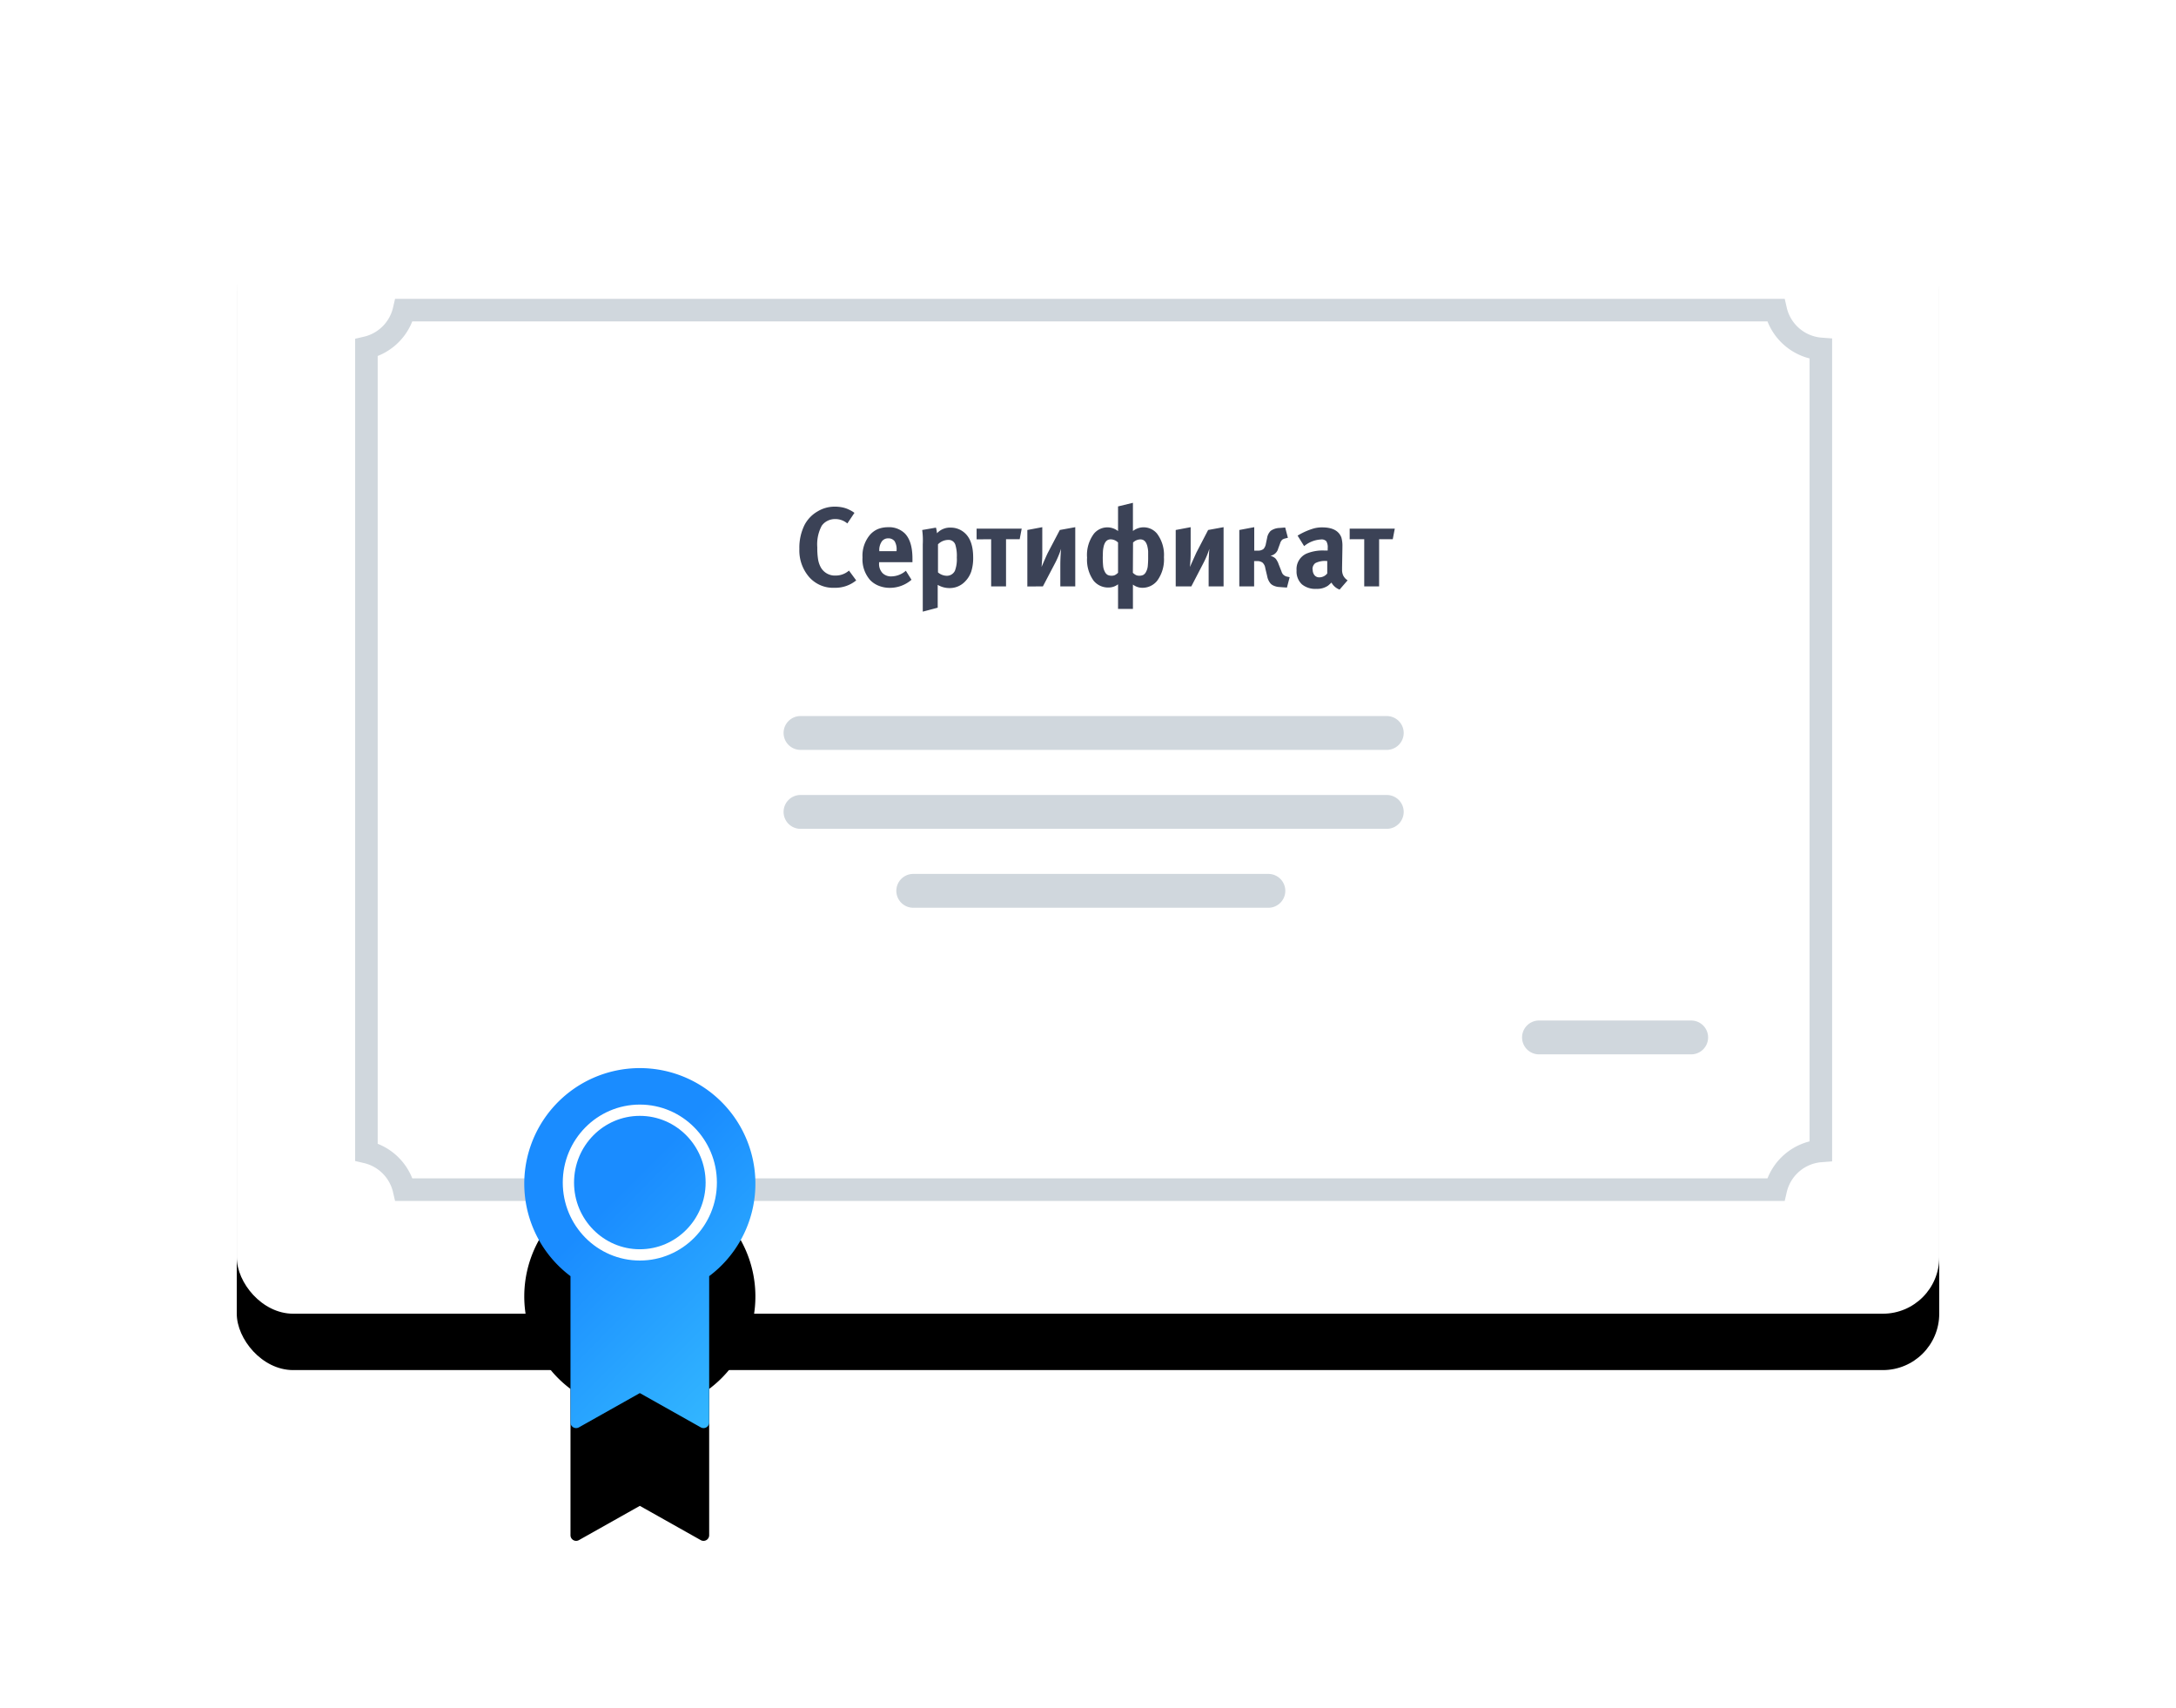 <svg id="f7efd957-ca7f-4d79-88a6-e4bbaa62b551" data-name="Слой 1" xmlns="http://www.w3.org/2000/svg" xmlns:xlink="http://www.w3.org/1999/xlink" viewBox="0 0 386 303"><defs><style>.f6e9ebd0-822f-4204-b6cc-cc0e1eb06ae9{filter:url(#15809bc1-8cf4-446e-9781-d2a63f2e447d);}.\39 c0422f0-52f6-4181-b5f6-e04f5564bcf7{fill:#fff;}.\31 ff15f4e-1d07-4a82-a435-4db88dfae689,.\32 7f1c5c3-ed42-4f8e-a2f3-3b15cef61a02{fill:none;}.\31 ff15f4e-1d07-4a82-a435-4db88dfae689{stroke:#d0d7dd;stroke-width:4px;}.f4893e62-bb79-4f3a-bb42-373651f42890{filter:url(#1284d49a-19d1-4562-98dc-8fcc73491367);}.\30 de88dad-6089-47e3-83b6-5c6463792fd9{fill:url(#0d54cf64-13c2-4740-bb71-14dbe9141e16);}.\32 7f1c5c3-ed42-4f8e-a2f3-3b15cef61a02{stroke:#fff;stroke-width:2px;}.c64cb540-ebdb-4f87-874d-6d21ab32cf5c{fill:#3b4256;}.\39 95f8d58-7c22-4fb7-ad5d-931f2a8c374d{fill:#d0d7dd;}</style><filter id="15809bc1-8cf4-446e-9781-d2a63f2e447d" x="-22.5" y="-28.9" width="145" height="167.7" name="filter-2"><feOffset result="shadowOffsetOuter1" dy="10" in="SourceAlpha"/><feGaussianBlur result="shadowBlurOuter1" stdDeviation="21" in="shadowOffsetOuter1"/><feColorMatrix values="0 0 0 0 0.07 0 0 0 0 0.3 0 0 0 0 0.5 0 0 0 0.17 0" in="shadowBlurOuter1"/></filter><filter id="1284d49a-19d1-4562-98dc-8fcc73491367" x="-141.5" y="-59.1" width="382.9" height="280.4" name="filter-5"><feOffset result="shadowOffsetOuter1" dy="20" in="SourceAlpha"/><feGaussianBlur result="shadowBlurOuter1" stdDeviation="16" in="shadowOffsetOuter1"/><feColorMatrix values="0 0 0 0 0.1 0 0 0 0 0.55 0 0 0 0 1 0 0 0 0.43 0" in="shadowBlurOuter1"/></filter><linearGradient id="0d54cf64-13c2-4740-bb71-14dbe9141e16" x1="-2575.68" y1="3989.91" x2="-2576.18" y2="3990.69" gradientTransform="matrix(41, 0, 0, -64.29, 105733, 256774.43)" gradientUnits="userSpaceOnUse"><stop offset="0" stop-color="#38c0ff"/><stop offset="1" stop-color="#1a8cff"/></linearGradient></defs><title>Sert</title><g id="c8e0ad04-a272-41e9-b4f6-8a3df7a88cbc" data-name="v3"><g id="3038136b-4cc8-415d-9e78-b942f0744220" data-name="Images"><g id="7367a470-976f-429c-b53b-787d0eb996fc" data-name="Sert"><g id="ac7ab289-8d86-4144-808e-37aab5021381" data-name="Rectangle-11"><g class="f6e9ebd0-822f-4204-b6cc-cc0e1eb06ae9"><rect x="42" y="32" width="302" height="201" rx="10" ry="10"/></g><rect id="c41fce6b-368d-46f0-9737-f17bb0f64c4d" data-name="path-1" class="9c0422f0-52f6-4181-b5f6-e04f5564bcf7" x="42" y="32" width="302" height="201" rx="10" ry="10"/></g><path id="2f02b1c7-7aba-40c2-a975-52902e65b17d" data-name="Combined-Shape" class="1ff15f4e-1d07-4a82-a435-4db88dfae689" d="M323,204.13V61.88A8.9,8.9,0,0,1,315,55H71.67A8.91,8.91,0,0,1,65,61.67V204.33A8.91,8.91,0,0,1,71.67,211H315A8.9,8.9,0,0,1,323,204.13Z"/><g id="c03966dd-3f8a-4091-b1b1-b18028137675" data-name="Group-48"><g id="3c4e51be-2ef9-4eff-9482-5a96b62bcc79" data-name="Combined-Shape"><g class="f4893e62-bb79-4f3a-bb42-373651f42890"><path d="M101.2,226.34a20.5,20.5,0,1,1,24.6,0v25.95a1,1,0,0,1-1.49.87l-10.81-6.08-10.81,6.08h0a1,1,0,0,1-1.49-.87Z"/></g><path id="472aec88-8754-482d-842f-c1f988722d49" data-name="path-4" class="0de88dad-6089-47e3-83b6-5c6463792fd9" d="M101.2,226.34a20.5,20.5,0,1,1,24.6,0v25.95a1,1,0,0,1-1.49.87l-10.81-6.08-10.81,6.08h0a1,1,0,0,1-1.49-.87Z"/></g><ellipse id="b5b624e6-5d82-4c2a-a53a-899d8ef0cb5f" data-name="Oval-8" class="27f1c5c3-ed42-4f8e-a2f3-3b15cef61a02" cx="113.5" cy="209.74" rx="12.67" ry="12.83"/></g><path id="f47e121e-305a-4269-b9de-fea8f7f2ed61" data-name="Text" class="c64cb540-ebdb-4f87-874d-6d21ab32cf5c" d="M141.8,97.36a9.07,9.07,0,0,1,.94-4.3A6,6,0,0,1,145,90.72a5.85,5.85,0,0,1,3.08-.86,6.57,6.57,0,0,1,1.34.13,4.77,4.77,0,0,1,1.08.35q.45.21.67.35a4.26,4.26,0,0,1,.4.27l-1.26,1.88a3.3,3.3,0,0,0-2.16-.78,3,3,0,0,0-1.39.33,2.73,2.73,0,0,0-1,.87,7,7,0,0,0-.78,3.82,12.53,12.53,0,0,0,.14,2.13,4.45,4.45,0,0,0,.44,1.34,2.85,2.85,0,0,0,2.68,1.53,3.57,3.57,0,0,0,2.36-.88l1.28,1.74a5.85,5.85,0,0,1-3.84,1.31,5.66,5.66,0,0,1-4.52-1.92A7.2,7.2,0,0,1,141.8,97.36ZM153,98.86a5.74,5.74,0,0,1,1.28-3.95,3.89,3.89,0,0,1,1.49-1.09,4.77,4.77,0,0,1,1.73-.31,4,4,0,0,1,3,1.09q1.36,1.38,1.36,4.48v.63h-5.92v.21a2.32,2.32,0,0,0,.65,1.76,2.13,2.13,0,0,0,1.54.55,4,4,0,0,0,2.56-1l1,1.6a5.86,5.86,0,0,1-3.86,1.43,5.2,5.2,0,0,1-1.93-.36,4.33,4.33,0,0,1-1.53-1A5.58,5.58,0,0,1,153,98.86Zm2.94-1.1h3.1v-.12A2.77,2.77,0,0,0,158.7,96a1.36,1.36,0,0,0-1.12-.52,1.38,1.38,0,0,0-1.12.5,2.65,2.65,0,0,0-.48,1.74ZM163.59,94l2.44-.42a5.5,5.5,0,0,1,.18,1,3.16,3.16,0,0,1,2.52-1,3.63,3.63,0,0,1,2,.63q1.9,1.28,1.9,4.65a7.8,7.8,0,0,1-.34,2.5,4.66,4.66,0,0,1-1.08,1.76,3.75,3.75,0,0,1-2.73,1.18,4.05,4.05,0,0,1-2.14-.57q0,.4,0,.63v3.42l-2.65.7V96.56A13.8,13.8,0,0,0,163.59,94Zm2.8,7.52a2.45,2.45,0,0,0,1.53.6,1.57,1.57,0,0,0,.92-.26,1.62,1.62,0,0,0,.55-.62,5.82,5.82,0,0,0,.34-2.35,6.8,6.8,0,0,0-.26-2.27,1.24,1.24,0,0,0-1.26-.86,2.58,2.58,0,0,0-1.82.78Zm6.85-5.86V93.76h8l-.36,1.88h-2.42V104h-2.64V95.64Zm9,8.36V94l2.65-.5v4.72q0,1-.13,2.34.88-2.06,1.14-2.56L188,94l2.74-.5V104h-2.65v-3.72q0-1.43.13-2.94a16,16,0,0,1-1,2.42L185,104Zm10.59-5.18a6.29,6.29,0,0,1,1.22-4.18,3.08,3.08,0,0,1,4.28-.47V89.82l2.64-.64v5a3.08,3.08,0,0,1,4.28.47,6.29,6.29,0,0,1,1.22,4.18,6.36,6.36,0,0,1-1.19,4.16,3.33,3.33,0,0,1-2.69,1.26,2.73,2.73,0,0,1-1.62-.57V108h-2.64v-4.37a2.73,2.73,0,0,1-1.62.57A3.32,3.32,0,0,1,194,103,6.35,6.35,0,0,1,192.84,98.82Zm2.79-.13a15.11,15.11,0,0,0,.07,1.72,2.66,2.66,0,0,0,.31,1,1.23,1.23,0,0,0,.51.55,1.6,1.6,0,0,0,.67.13,1.43,1.43,0,0,0,.57-.1,2.33,2.33,0,0,0,.58-.42V96.22a1.87,1.87,0,0,0-1.28-.56,1.22,1.22,0,0,0-.56.12,1.26,1.26,0,0,0-.44.44,2.42,2.42,0,0,0-.28.75,5.17,5.17,0,0,0-.12.81Q195.63,98.13,195.63,98.7Zm5.34,2.88a2.33,2.33,0,0,0,.58.42,1.43,1.43,0,0,0,.57.1,1.6,1.6,0,0,0,.67-.13,1.23,1.23,0,0,0,.51-.55,2.66,2.66,0,0,0,.31-1,15.11,15.11,0,0,0,.07-1.72q0-.57,0-.92a5.17,5.17,0,0,0-.12-.81,2.42,2.42,0,0,0-.28-.75,1.26,1.26,0,0,0-.44-.44,1.22,1.22,0,0,0-.56-.12,1.87,1.87,0,0,0-1.28.56Zm7.6,2.42V94l2.65-.5v4.72q0,1-.13,2.34Q212,98.5,212.23,98l2.08-4,2.74-.5V104h-2.65v-3.72q0-1.43.13-2.94a16,16,0,0,1-1,2.42l-2.2,4.24Zm11.28,0V94l2.65-.5v4.16h.65a1.54,1.54,0,0,0,1-.3,1.85,1.85,0,0,0,.42-.94l.21-1a2.27,2.27,0,0,1,.63-1.26,2.81,2.81,0,0,1,1.58-.52l1-.08.48,1.82-.44.11a1.71,1.71,0,0,0-.52.2,1.36,1.36,0,0,0-.42.68l-.34.92a1.72,1.72,0,0,1-1.38,1.28,2.24,2.24,0,0,1,.51.21,1.91,1.91,0,0,1,.36.25,1.46,1.46,0,0,1,.25.33q.12.21.18.32t.14.35l.5,1.26.05.14a1.31,1.31,0,0,0,.07.17l.08.14a.75.75,0,0,0,.13.17l.17.14a1.34,1.34,0,0,0,.61.24l.36.08-.48,1.84-.88-.06-.74-.06a2.88,2.88,0,0,1-.67-.19,1.64,1.64,0,0,1-.62-.41,2.75,2.75,0,0,1-.59-1.28l-.34-1.43a1.61,1.61,0,0,0-.5-1,1.57,1.57,0,0,0-1-.26h-.48V104ZM230,101.18a3,3,0,0,1,1.78-3,7.42,7.42,0,0,1,3.1-.54l.64,0v-.42a2.15,2.15,0,0,0-.24-1.22,1.12,1.12,0,0,0-.94-.32,5.1,5.1,0,0,0-3,1.18L230.18,95a11.82,11.82,0,0,1,1.64-.84,11,11,0,0,1,1.36-.47,5.62,5.62,0,0,1,1.39-.15q2.7,0,3.38,1.8a5.52,5.52,0,0,1,.18,1.66v.19l-.06,3.44s0,.12,0,.22,0,.17,0,.22a2.39,2.39,0,0,0,.2,1,2.23,2.23,0,0,0,.78.86l-1.42,1.64a2.76,2.76,0,0,1-1.44-1.24q-.47.43-.62.55a3.4,3.4,0,0,1-2.06.56,3.7,3.7,0,0,1-2.56-.8A3.1,3.1,0,0,1,230,101.18Zm2.86-.16a1.52,1.52,0,0,0,.32,1,1.06,1.06,0,0,0,.85.38,1.8,1.8,0,0,0,1.41-.69l0-2.21h-.12a3.71,3.71,0,0,0-2,.38A1.32,1.32,0,0,0,232.83,101Zm6.56-5.38V93.76h8l-.36,1.88h-2.42V104H242V95.64Z"/><path id="cc221d03-0ffa-42cb-8394-e3c0beec9f7b" data-name="Rectangle-12" class="995f8d58-7c22-4fb7-ad5d-931f2a8c374d" d="M142,141H246a3,3,0,0,1,3,3h0a3,3,0,0,1-3,3H142a3,3,0,0,1-3-3h0A3,3,0,0,1,142,141Z"/><path id="17ff69b1-b129-44b3-a8a6-8c276f46ad83" data-name="Rectangle-12" class="995f8d58-7c22-4fb7-ad5d-931f2a8c374d" d="M142,127H246a3,3,0,0,1,3,3h0a3,3,0,0,1-3,3H142a3,3,0,0,1-3-3h0A3,3,0,0,1,142,127Z"/><path id="e06e5071-f8f7-449d-b531-4e44942af5ba" data-name="Rectangle-12" class="995f8d58-7c22-4fb7-ad5d-931f2a8c374d" d="M162,155h63a3,3,0,0,1,3,3h0a3,3,0,0,1-3,3H162a3,3,0,0,1-3-3h0A3,3,0,0,1,162,155Z"/><path id="5e30f80c-3376-41e8-9551-6cd72bc63dc3" data-name="Rectangle-12" class="995f8d58-7c22-4fb7-ad5d-931f2a8c374d" d="M273,181h27a3,3,0,0,1,3,3h0a3,3,0,0,1-3,3H273a3,3,0,0,1-3-3h0A3,3,0,0,1,273,181Z"/></g></g></g></svg>